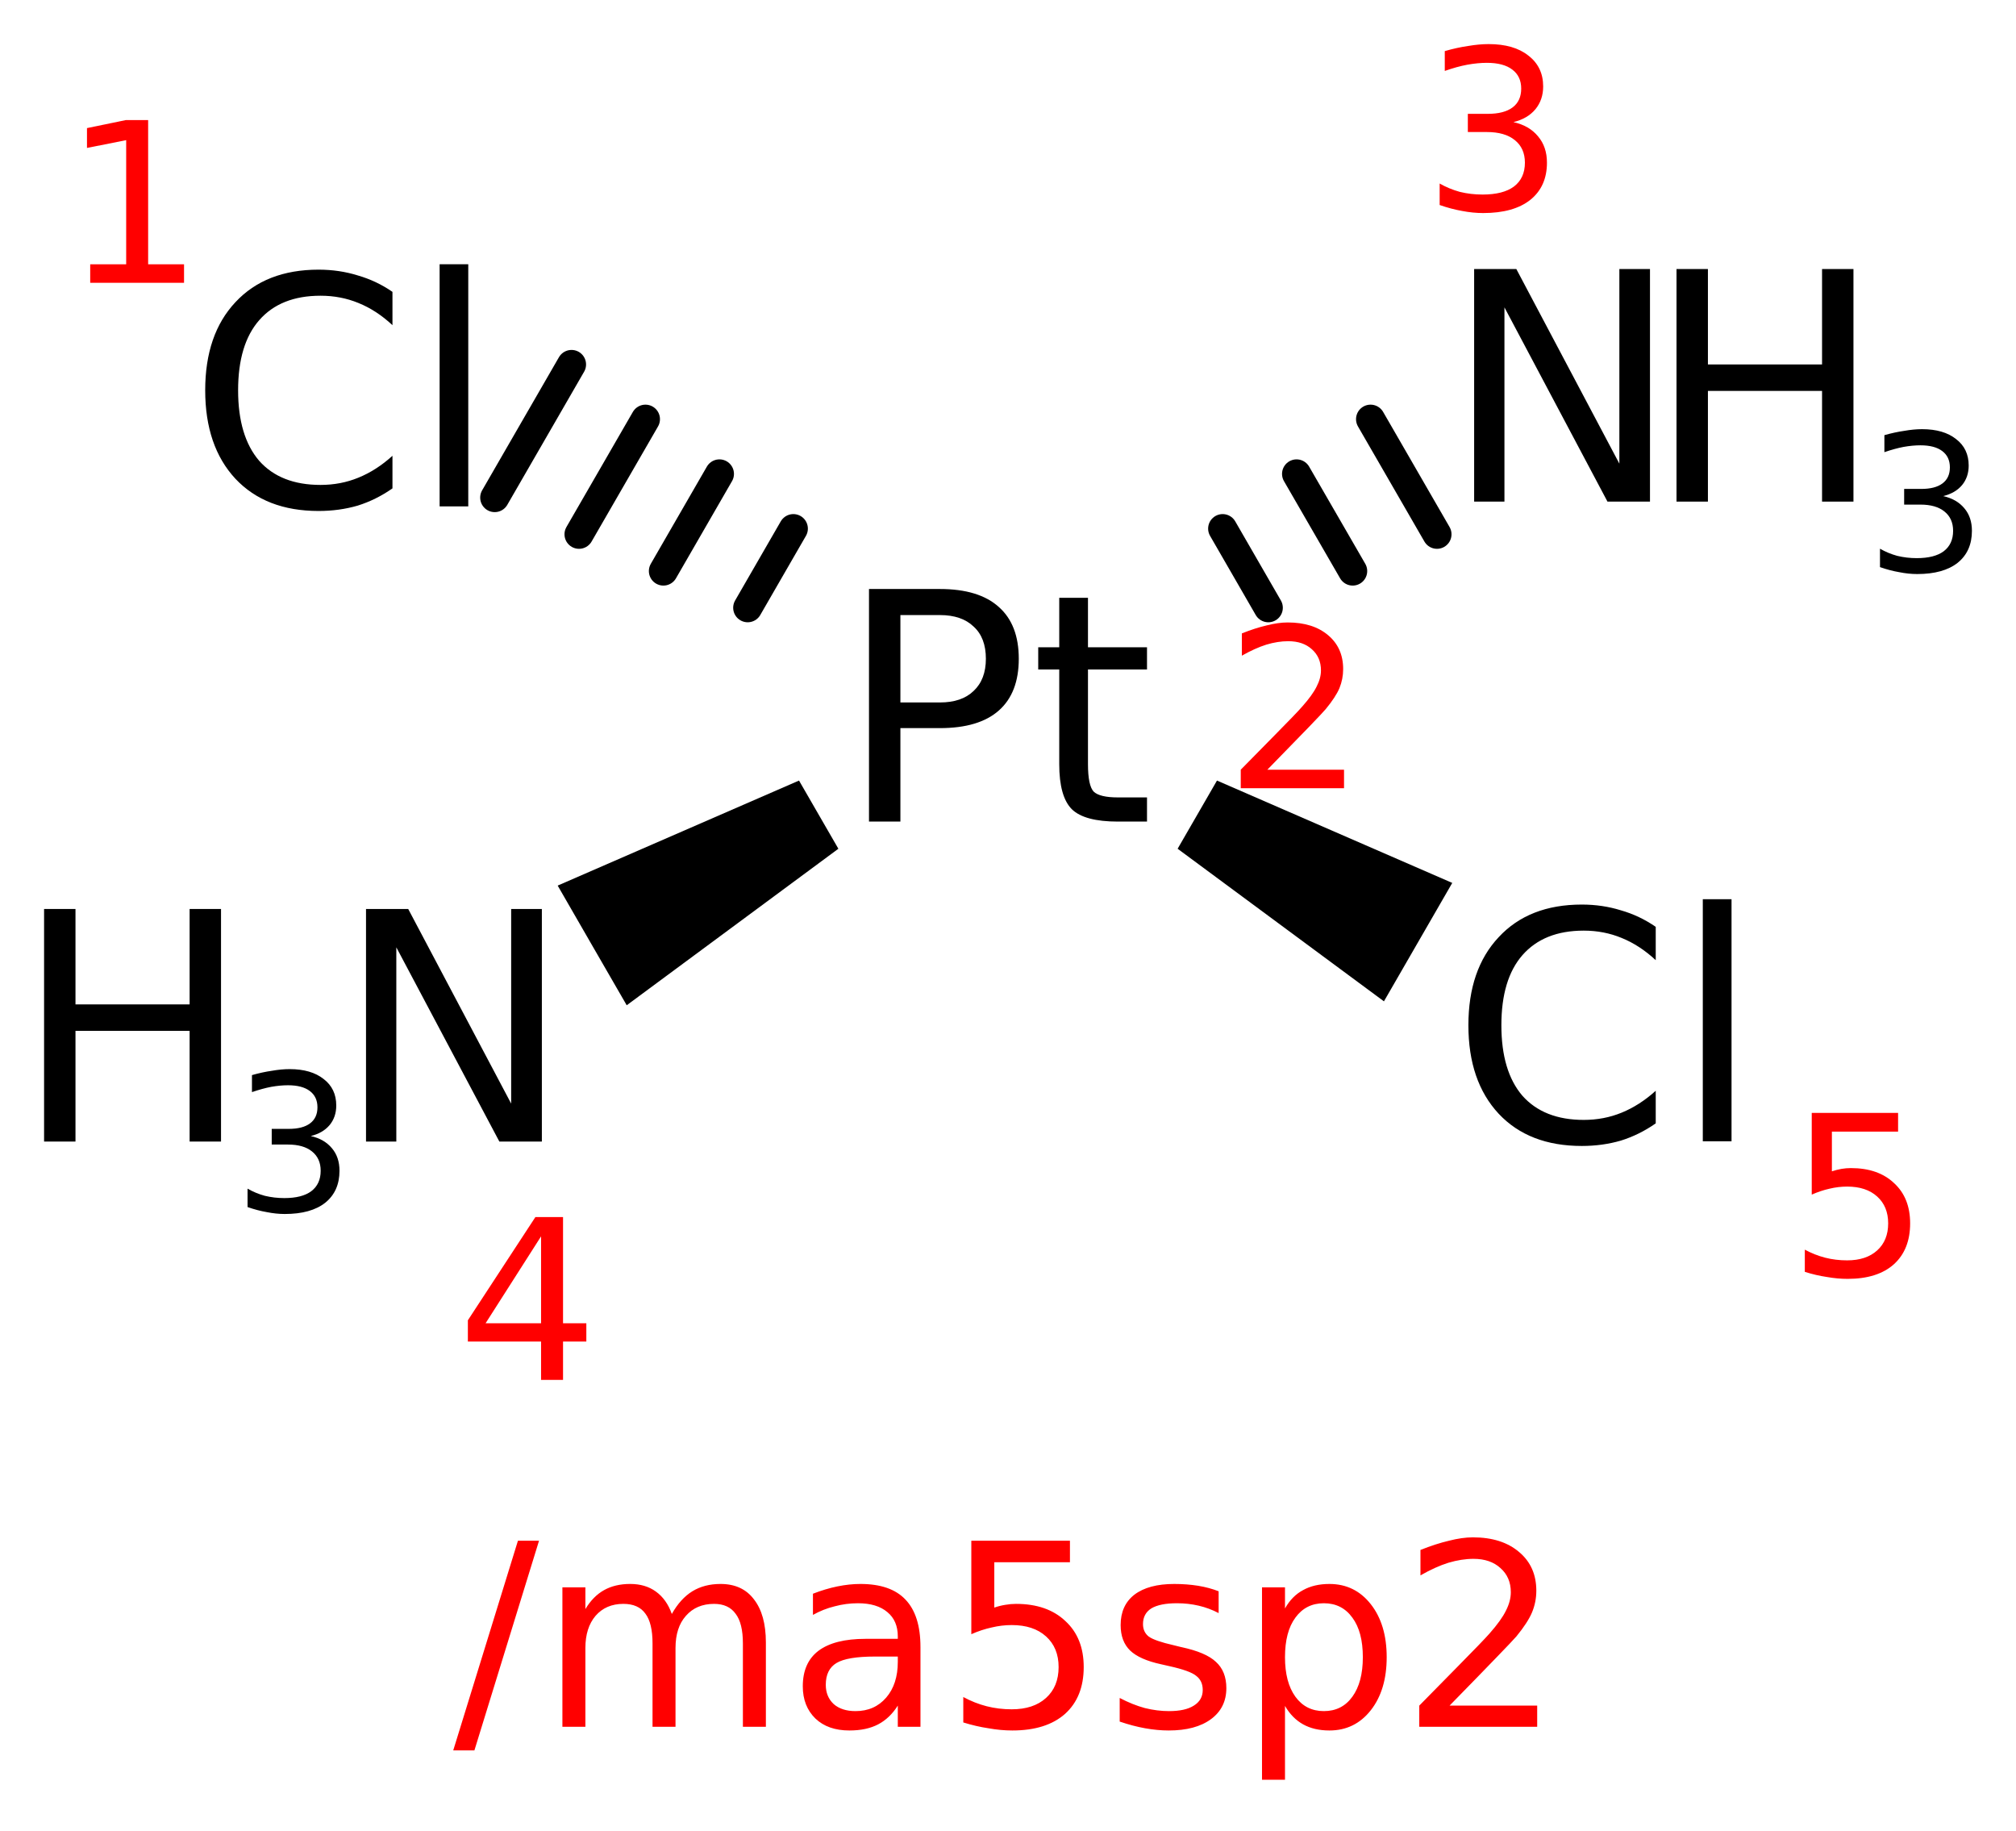 <?xml version='1.0' encoding='UTF-8'?>
<!DOCTYPE svg PUBLIC "-//W3C//DTD SVG 1.1//EN" "http://www.w3.org/Graphics/SVG/1.1/DTD/svg11.dtd">
<svg version='1.2' xmlns='http://www.w3.org/2000/svg' xmlns:xlink='http://www.w3.org/1999/xlink' width='25.612mm' height='23.256mm' viewBox='0 0 25.612 23.256'>
  <desc>Generated by the Chemistry Development Kit (http://github.com/cdk)</desc>
  <g stroke-linecap='round' stroke-linejoin='round' stroke='#000000' stroke-width='.369' fill='#000000'>
    <rect x='.0' y='.0' width='26.0' height='24.0' fill='#FFFFFF' stroke='none'/>
    <g id='mol1' class='mol'>
      <g id='mol1bnd1' class='bond'>
        <line x1='9.499' y1='7.719' x2='10.079' y2='6.714'/>
        <line x1='8.428' y1='7.253' x2='9.14' y2='6.019'/>
        <line x1='7.356' y1='6.786' x2='8.2' y2='5.324'/>
        <line x1='6.285' y1='6.32' x2='7.261' y2='4.629'/>
      </g>
      <g id='mol1bnd2' class='bond'>
        <line x1='15.533' y1='6.714' x2='16.113' y2='7.719'/>
        <line x1='16.472' y1='6.019' x2='17.185' y2='7.253'/>
        <line x1='17.412' y1='5.324' x2='18.256' y2='6.786'/>
      </g>
      <path id='mol1bnd3' class='bond' d='M10.651 10.78l-.5 -.866l-3.066 1.334l.438 .76l.439 .76z' stroke='none'/>
      <path id='mol1bnd4' class='bond' d='M15.461 9.914l-.5 .866l2.621 1.938l.434 -.752l.434 -.752z' stroke='none'/>
      <path id='mol1atm1' class='atom' d='M4.986 3.707v.423q-.204 -.19 -.433 -.282q-.224 -.092 -.481 -.092q-.507 -.0 -.779 .311q-.268 .306 -.268 .89q.0 .584 .268 .896q.272 .306 .779 .306q.257 .0 .481 -.092q.229 -.093 .433 -.278v.414q-.209 .146 -.442 .219q-.234 .068 -.497 .068q-.671 .0 -1.056 -.409q-.384 -.413 -.384 -1.124q-.0 -.71 .384 -1.119q.385 -.413 1.056 -.413q.263 -.0 .497 .073q.238 .068 .442 .209zM5.585 3.356h.364v3.076h-.364v-3.076z' stroke='none'/>
      <path id='mol1atm2' class='atom' d='M11.439 7.812v1.11h.502q.277 -.0 .428 -.146q.156 -.146 .156 -.409q-.0 -.268 -.156 -.409q-.151 -.146 -.428 -.146h-.502zM11.04 7.481h.901q.496 .0 .749 .229q.253 .224 .253 .657q-.0 .433 -.253 .657q-.253 .224 -.749 .224h-.502v1.187h-.399v-2.954zM13.822 7.593v.628h.75v.282h-.75v1.202q.0 .273 .073 .35q.078 .073 .307 .073h.37v.307h-.37q-.423 -.0 -.584 -.156q-.161 -.16 -.161 -.574v-1.202h-.267v-.282h.267v-.628h.365z' stroke='none'/>
      <g id='mol1atm3' class='atom'>
        <path d='M18.728 3.417h.536l1.309 2.472v-2.472h.389v2.954h-.54l-1.309 -2.467v2.467h-.385v-2.954z' stroke='none'/>
        <path d='M21.299 3.417h.399v1.212h1.45v-1.212h.399v2.954h-.399v-1.406h-1.45v1.406h-.399v-2.954z' stroke='none'/>
        <path d='M24.687 6.301q.172 .038 .269 .155q.096 .113 .096 .286q.0 .26 -.181 .406q-.181 .143 -.514 .143q-.111 -.0 -.23 -.024q-.117 -.02 -.243 -.064v-.234q.102 .059 .219 .091q.12 .029 .248 .029q.225 .0 .342 -.087q.12 -.091 .12 -.26q-.0 -.158 -.111 -.246q-.108 -.087 -.304 -.087h-.207v-.199h.216q.178 .0 .271 -.07q.094 -.07 .094 -.204q-.0 -.134 -.097 -.207q-.096 -.073 -.277 -.073q-.099 -.0 -.213 .02q-.111 .021 -.245 .067v-.216q.134 -.038 .254 -.055q.119 -.021 .225 -.021q.274 .0 .432 .126q.16 .122 .16 .336q.0 .146 -.084 .248q-.085 .102 -.24 .14z' stroke='none'/>
      </g>
      <g id='mol1atm4' class='atom'>
        <path d='M4.65 11.545h.536l1.308 2.472v-2.472h.39v2.954h-.54l-1.309 -2.467v2.467h-.385v-2.954z' stroke='none'/>
        <path d='M.56 11.545h.399v1.212h1.45v-1.212h.399v2.954h-.399v-1.406h-1.45v1.406h-.399v-2.954z' stroke='none'/>
        <path d='M3.948 14.429q.172 .038 .269 .155q.096 .113 .096 .286q.0 .26 -.181 .406q-.181 .143 -.514 .143q-.111 -.0 -.23 -.024q-.117 -.02 -.243 -.064v-.234q.102 .059 .219 .091q.12 .029 .248 .029q.225 .0 .342 -.087q.12 -.091 .12 -.26q-.0 -.158 -.111 -.246q-.108 -.087 -.304 -.087h-.207v-.199h.216q.178 .0 .271 -.07q.094 -.07 .094 -.204q-.0 -.134 -.097 -.207q-.096 -.073 -.277 -.073q-.099 -.0 -.213 .02q-.111 .021 -.245 .067v-.216q.134 -.038 .254 -.055q.119 -.021 .225 -.021q.274 .0 .432 .126q.16 .122 .16 .336q.0 .146 -.084 .248q-.085 .102 -.24 .14z' stroke='none'/>
      </g>
      <path id='mol1atm5' class='atom' d='M21.035 11.772v.423q-.205 -.19 -.433 -.282q-.224 -.093 -.482 -.093q-.506 .0 -.779 .312q-.267 .306 -.267 .89q-.0 .584 .267 .895q.273 .307 .779 .307q.258 .0 .482 -.092q.228 -.093 .433 -.278v.414q-.209 .146 -.443 .219q-.234 .068 -.496 .068q-.672 -.0 -1.056 -.409q-.385 -.413 -.385 -1.124q.0 -.71 .385 -1.119q.384 -.414 1.056 -.414q.262 .0 .496 .073q.238 .068 .443 .21zM21.633 11.421h.365v3.075h-.365v-3.075z' stroke='none'/>
      <path class='annotation' d='M1.146 3.357h.457v-1.577l-.498 .099v-.252l.494 -.102h.283v1.832h.456v.235h-1.192v-.235z' stroke='none' fill='#FF0000'/>
      <path class='annotation' d='M16.101 9.776h.974v.235h-1.312v-.235q.16 -.164 .433 -.44q.276 -.279 .347 -.361q.133 -.15 .184 -.255q.055 -.106 .055 -.205q-.0 -.167 -.116 -.269q-.112 -.102 -.3 -.102q-.133 .0 -.279 .044q-.143 .045 -.31 .14v-.283q.17 -.068 .317 -.102q.146 -.037 .265 -.037q.324 -.0 .515 .163q.19 .16 .19 .429q.0 .126 -.047 .242q-.048 .113 -.174 .266q-.034 .041 -.221 .235q-.184 .191 -.521 .535z' stroke='none' fill='#FF0000'/>
      <path class='annotation' d='M19.227 1.551q.201 .044 .313 .181q.113 .133 .113 .334q-.0 .303 -.212 .473q-.211 .167 -.599 .167q-.13 -.0 -.269 -.027q-.136 -.024 -.283 -.075v-.273q.119 .068 .256 .106q.139 .034 .289 .034q.262 -.0 .399 -.102q.139 -.106 .139 -.303q.0 -.184 -.129 -.287q-.126 -.102 -.354 -.102h-.242v-.231h.252q.208 -.0 .317 -.082q.109 -.082 .109 -.239q-.0 -.156 -.113 -.241q-.112 -.086 -.323 -.086q-.116 .0 -.249 .024q-.13 .024 -.286 .079v-.252q.156 -.045 .296 -.065q.14 -.024 .262 -.024q.321 .0 .504 .146q.188 .144 .188 .392q-.0 .17 -.099 .29q-.099 .119 -.279 .163z' stroke='none' fill='#FF0000'/>
      <path class='annotation' d='M6.874 15.703l-.705 1.104h.705v-1.104zM6.802 15.458h.351v1.349h.296v.232h-.296v.487h-.279v-.487h-.93v-.27l.858 -1.311z' stroke='none' fill='#FF0000'/>
      <path class='annotation' d='M23.017 14.135h1.097v.238h-.841v.504q.061 -.02 .122 -.031q.061 -.01 .119 -.01q.348 .0 .549 .191q.204 .187 .204 .511q.0 .334 -.208 .521q-.207 .184 -.586 .184q-.129 -.0 -.265 -.024q-.136 -.02 -.279 -.065v-.282q.126 .068 .258 .102q.133 .034 .28 .034q.242 -.0 .381 -.126q.14 -.126 .14 -.344q-.0 -.215 -.14 -.341q-.139 -.126 -.381 -.126q-.113 .0 -.225 .027q-.109 .024 -.225 .075v-1.038z' stroke='none' fill='#FF0000'/>
    </g>
    <g class='title mol1'>
      <path d='M6.58 19.569h.268l-.821 2.663h-.269l.822 -2.663zM8.535 20.499q.109 -.194 .261 -.288q.152 -.093 .358 -.093q.277 -.0 .424 .195q.152 .194 .152 .548v1.071h-.292v-1.059q.0 -.257 -.093 -.377q-.09 -.125 -.273 -.125q-.225 -.0 -.358 .152q-.132 .148 -.132 .409v1.0h-.292v-1.059q-.0 -.257 -.09 -.377q-.089 -.125 -.28 -.125q-.222 -.0 -.354 .152q-.129 .152 -.129 .409v1.0h-.292v-1.771h.292v.276q.098 -.163 .238 -.241q.14 -.078 .331 -.078q.194 -.0 .327 .097q.136 .098 .202 .284zM11.114 21.04q-.35 .0 -.487 .082q-.136 .082 -.136 .277q.0 .151 .101 .245q.102 .089 .277 .089q.241 .0 .389 -.171q.148 -.171 .148 -.455v-.067h-.292zM11.694 20.92v1.012h-.288v-.269q-.101 .16 -.249 .238q-.148 .078 -.366 .078q-.273 -.0 -.432 -.152q-.16 -.156 -.16 -.409q.0 -.3 .199 -.451q.202 -.152 .599 -.152h.409v-.031q-.0 -.199 -.132 -.308q-.133 -.113 -.374 -.113q-.152 .0 -.296 .039q-.144 .035 -.276 .109v-.269q.159 -.062 .311 -.093q.152 -.031 .292 -.031q.385 -.0 .572 .198q.191 .199 .191 .604zM12.34 19.569h1.253v.273h-.961v.576q.07 -.024 .14 -.035q.07 -.012 .136 -.012q.397 -.0 .627 .218q.233 .214 .233 .584q.0 .381 -.237 .595q-.238 .211 -.67 .211q-.148 -.0 -.303 -.028q-.156 -.023 -.32 -.074v-.323q.144 .078 .296 .117q.152 .039 .319 .039q.277 .0 .436 -.144q.16 -.144 .16 -.393q.0 -.245 -.16 -.389q-.159 -.144 -.436 -.144q-.128 -.0 -.256 .031q-.125 .027 -.257 .085v-1.187zM15.482 20.211v.277q-.12 -.063 -.253 -.094q-.132 -.031 -.276 -.031q-.218 .0 -.327 .066q-.105 .067 -.105 .199q-.0 .101 .074 .159q.078 .055 .315 .109l.097 .024q.312 .066 .44 .187q.133 .12 .133 .334q-.0 .25 -.195 .394q-.195 .144 -.537 .144q-.144 -.0 -.3 -.028q-.152 -.027 -.323 -.085v-.3q.164 .086 .319 .128q.156 .039 .308 .039q.206 .0 .315 -.07q.113 -.07 .113 -.198q-.0 -.117 -.082 -.179q-.078 -.066 -.346 -.125l-.101 -.023q-.273 -.059 -.394 -.175q-.12 -.117 -.12 -.323q-.0 -.25 .175 -.386q.179 -.136 .506 -.136q.16 -.0 .304 .023q.144 .024 .26 .07zM16.325 21.667v.938h-.292v-2.444h.292v.268q.09 -.159 .23 -.233q.14 -.078 .334 -.078q.324 -.0 .526 .257q.202 .257 .202 .673q.0 .417 -.202 .674q-.202 .257 -.526 .257q-.194 -.0 -.334 -.078q-.14 -.078 -.23 -.234zM17.314 21.048q-.0 -.323 -.133 -.502q-.132 -.183 -.362 -.183q-.229 .0 -.362 .183q-.132 .179 -.132 .502q.0 .319 .132 .502q.133 .183 .362 .183q.23 .0 .362 -.183q.133 -.183 .133 -.502zM18.416 21.663h1.113v.269h-1.498v-.269q.182 -.187 .494 -.502q.315 -.319 .397 -.412q.152 -.172 .21 -.292q.062 -.121 .062 -.234q.0 -.191 -.132 -.307q-.128 -.117 -.342 -.117q-.152 -.0 -.32 .05q-.163 .051 -.354 .16v-.323q.195 -.078 .362 -.117q.167 -.043 .304 -.043q.37 .0 .588 .187q.218 .183 .218 .491q-.0 .144 -.055 .276q-.054 .128 -.198 .304q-.039 .046 -.254 .268q-.21 .218 -.595 .611z' stroke='none' fill='#FF0000'/>
    </g>
  </g>
</svg>
